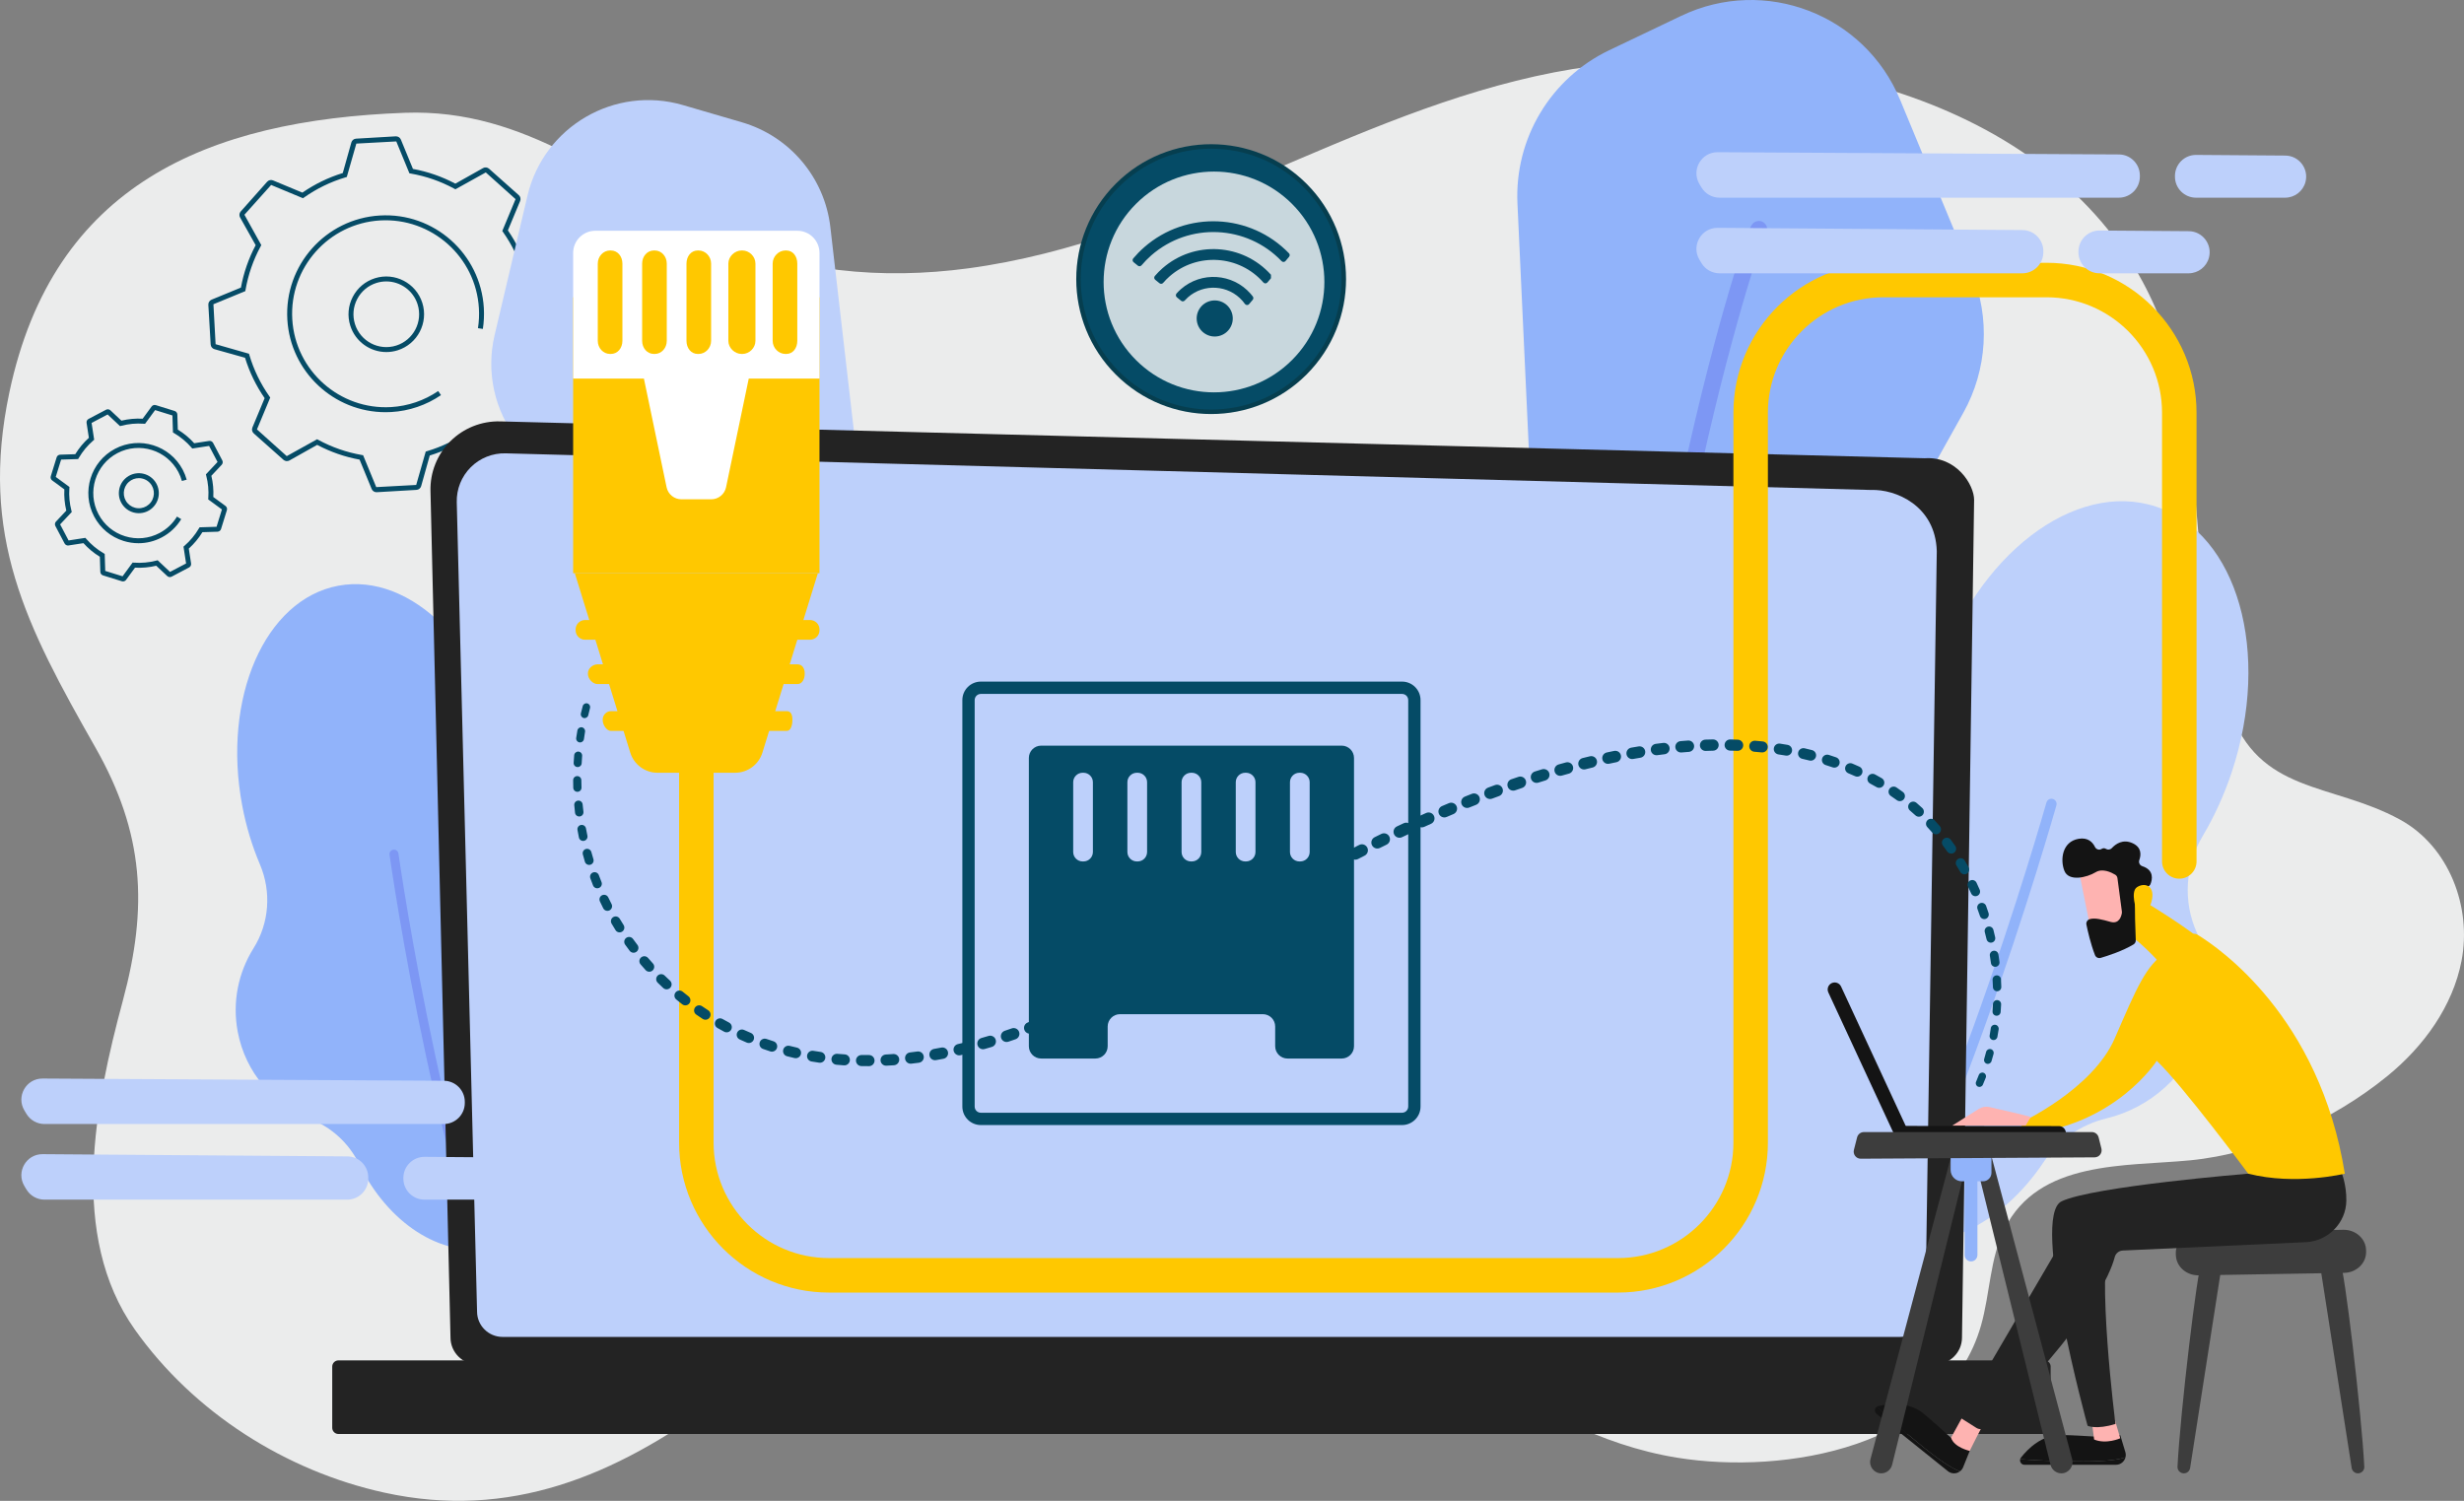 <svg width="394" height="240" viewBox="0 0 394 240" fill="none" xmlns="http://www.w3.org/2000/svg">
<rect x="0" y="0" width="394" height="240" fill="#808080" stroke="none"/>
<path d="M383.736 131.045C372.78 125.079 361.218 127.046 356.455 113.326C348.283 89.782 354.822 64.166 340.753 41.868C322.46 12.877 279.757 5.503 248.475 11.578C215.918 17.902 187.925 38.464 154.807 42.912C141.216 44.737 126.741 43.571 114.269 37.538C97.626 29.488 84.277 17.317 64.726 18.036C33.172 19.198 8.531 29.552 1.51 62.691C-3.367 85.705 4.194 100.076 15.267 119.553C23.056 133.252 23.685 145.005 19.657 159.964C15.209 176.484 10.912 197.581 21.558 212.607C30.939 225.848 45.683 235.235 61.48 238.691C81.534 243.078 98.328 235.978 114.408 224.189C136.481 208.008 174.643 194.809 201.839 201.968C225.598 208.223 243.158 229.065 268.198 233.103C285.468 235.887 311.213 231.452 316.768 211.96C318.225 206.849 318.168 201.278 320.527 196.516C325.987 185.495 339.819 186.545 350.176 185.55C361.377 184.474 373.112 179.129 381.784 172.041C387.549 167.329 392.206 160.937 393.61 153.625C395.259 145.038 391.62 135.34 383.736 131.045Z" fill="#EBECEC"/>
<path d="M19.667 92.974C19.608 92.974 19.547 92.966 19.488 92.948L16.473 92.012C16.224 91.936 16.051 91.709 16.043 91.448L15.967 89.033C14.989 88.435 14.109 87.704 13.345 86.856L10.96 87.223C10.7 87.263 10.447 87.134 10.326 86.902L8.856 84.112C8.734 83.881 8.772 83.597 8.951 83.407L10.603 81.648C10.336 80.538 10.231 79.398 10.291 78.255L8.344 76.827C8.133 76.671 8.044 76.4 8.121 76.152L9.056 73.137C9.133 72.888 9.36 72.716 9.62 72.707L12.035 72.631C12.633 71.654 13.363 70.774 14.211 70.01L13.844 67.624C13.805 67.365 13.934 67.109 14.166 66.989L16.956 65.519C17.186 65.398 17.469 65.436 17.659 65.614L19.419 67.267C20.528 66.999 21.668 66.893 22.812 66.955L24.24 65.007C24.392 64.797 24.664 64.705 24.916 64.786L27.928 65.719C28.177 65.798 28.349 66.024 28.358 66.284L28.434 68.699C29.411 69.297 30.291 70.028 31.055 70.876L33.441 70.509C33.697 70.472 33.954 70.598 34.075 70.829L35.545 73.621C35.667 73.851 35.629 74.134 35.449 74.325L33.797 76.084C34.065 77.193 34.169 78.333 34.109 79.477L36.057 80.906C36.266 81.057 36.356 81.328 36.28 81.578L35.344 84.595C35.268 84.843 35.041 85.016 34.78 85.025L32.366 85.101C31.768 86.078 31.037 86.959 30.189 87.721L30.556 90.107C30.595 90.366 30.467 90.62 30.237 90.742L27.445 92.212C27.215 92.336 26.931 92.296 26.741 92.117L24.982 90.465C23.873 90.732 22.733 90.836 21.589 90.777L20.161 92.725C20.044 92.885 19.858 92.974 19.667 92.974ZM16.829 91.295L19.599 92.154L21.208 89.959L21.426 89.974C22.631 90.06 23.832 89.95 24.996 89.646L25.207 89.59L27.189 91.453L29.756 90.102L29.342 87.412L29.507 87.269C30.415 86.482 31.185 85.554 31.797 84.512L31.907 84.324L34.627 84.238L35.486 81.467L33.292 79.858L33.307 79.641C33.393 78.434 33.282 77.233 32.979 76.07L32.924 75.858L34.786 73.876L33.435 71.309L30.746 71.723L30.604 71.559C29.815 70.65 28.887 69.879 27.846 69.268L27.657 69.157L27.572 66.436L24.802 65.578L23.192 67.773L22.975 67.757C21.77 67.669 20.569 67.782 19.405 68.085L19.194 68.141L17.211 66.278L14.645 67.63L15.059 70.319L14.894 70.462C13.986 71.249 13.215 72.177 12.604 73.22L12.493 73.408L9.773 73.494L8.914 76.264L11.109 77.873L11.093 78.091C11.008 79.296 11.118 80.497 11.422 81.661L11.476 81.872L9.615 83.856L10.966 86.422L13.654 86.008L13.797 86.174C14.584 87.081 15.512 87.852 16.555 88.463L16.743 88.574L16.829 91.295ZM34.59 84.361C34.59 84.361 34.589 84.361 34.589 84.362L34.59 84.361ZM35.59 81.543C35.59 81.543 35.59 81.544 35.591 81.544L35.59 81.543ZM14.534 67.689L14.532 67.69C14.533 67.69 14.533 67.689 14.534 67.689ZM24.68 65.54C24.68 65.54 24.681 65.54 24.681 65.541L24.68 65.54ZM24.878 65.474L24.877 65.475C24.878 65.474 24.878 65.474 24.878 65.474ZM22.144 86.867C21.347 86.867 20.546 86.746 19.763 86.503C17.719 85.869 16.045 84.478 15.047 82.584C12.989 78.676 14.495 73.822 18.402 71.763C22.309 69.704 27.164 71.21 29.222 75.118C29.488 75.624 29.701 76.157 29.853 76.704L29.091 76.915C28.954 76.423 28.763 75.943 28.523 75.488C26.668 71.963 22.293 70.606 18.771 72.462C15.249 74.318 13.892 78.694 15.747 82.215C16.645 83.922 18.155 85.177 19.997 85.748C21.838 86.32 23.792 86.138 25.499 85.24C26.656 84.631 27.626 83.72 28.302 82.607L28.978 83.018C28.227 84.254 27.151 85.264 25.867 85.939C24.699 86.555 23.427 86.867 22.144 86.867Z" fill="#054B66"/>
<path d="M22.206 82.064C22.147 82.064 22.089 82.063 22.031 82.059C21.178 82.014 20.394 81.639 19.823 81.003C19.252 80.368 18.963 79.549 19.009 78.695C19.054 77.842 19.429 77.058 20.064 76.487C21.376 75.309 23.401 75.418 24.58 76.729C25.758 78.041 25.649 80.066 24.338 81.245C23.747 81.777 22.995 82.064 22.206 82.064ZM22.2 76.46C21.627 76.46 21.052 76.663 20.592 77.076C19.605 77.963 19.524 79.488 20.411 80.475C20.841 80.953 21.431 81.236 22.073 81.27C22.713 81.307 23.332 81.087 23.81 80.657C24.797 79.769 24.879 78.244 23.992 77.257C23.517 76.729 22.86 76.46 22.2 76.46Z" fill="#054B66"/>
<path d="M60.2 78.711C59.865 78.711 59.56 78.508 59.431 78.196L57.497 73.498C55.131 73.065 52.852 72.273 50.718 71.141L46.286 73.632C45.977 73.806 45.591 73.764 45.326 73.529L40.575 69.304C40.31 69.068 40.224 68.69 40.36 68.362L42.316 63.669C40.942 61.681 39.889 59.511 39.183 57.21L34.291 55.838C33.95 55.742 33.707 55.441 33.686 55.087L33.314 48.738C33.293 48.385 33.499 48.056 33.827 47.921L38.525 45.987C38.958 43.619 39.749 41.34 40.881 39.206L38.391 34.773C38.217 34.465 38.258 34.079 38.494 33.814L42.719 29.062C42.955 28.797 43.332 28.71 43.66 28.848L48.353 30.802C50.339 29.43 52.509 28.377 54.81 27.669L56.182 22.778C56.278 22.437 56.58 22.193 56.933 22.173L63.281 21.8C63.632 21.787 63.962 21.985 64.098 22.313L66.032 27.012C68.398 27.444 70.677 28.236 72.811 29.368L77.243 26.877C77.553 26.704 77.938 26.746 78.202 26.981L82.954 31.206C83.219 31.441 83.305 31.819 83.169 32.147L81.214 36.84C82.587 38.828 83.64 40.999 84.346 43.299L89.238 44.671H89.237C89.579 44.767 89.822 45.069 89.843 45.423L90.215 51.771C90.236 52.124 90.03 52.453 89.702 52.588L85.004 54.522C84.571 56.891 83.779 59.169 82.648 61.303L85.139 65.736C85.312 66.045 85.27 66.43 85.035 66.695L80.81 71.447C80.575 71.712 80.197 71.797 79.869 71.662L75.177 69.708C73.19 71.081 71.02 72.133 68.719 72.839L67.347 77.731C67.252 78.073 66.95 78.316 66.596 78.337L60.248 78.709C60.232 78.71 60.216 78.711 60.2 78.711ZM50.71 70.239L50.901 70.343C53.08 71.523 55.417 72.336 57.847 72.757L58.062 72.794L60.163 77.895L66.549 77.548L68.076 72.207L68.285 72.144C70.65 71.442 72.876 70.363 74.901 68.935L75.079 68.81L80.174 70.932L84.444 66.17L81.746 61.311L81.85 61.12C83.03 58.941 83.843 56.604 84.264 54.173L84.301 53.957L89.401 51.858L89.024 45.433L83.714 43.943L83.651 43.734C82.949 41.369 81.87 39.142 80.443 37.117L80.317 36.939L82.439 31.843L77.678 27.573L72.82 30.271L72.628 30.167C70.449 28.986 68.112 28.174 65.682 27.753L65.467 27.716L63.367 22.615L56.98 22.962L55.453 28.302L55.244 28.365C52.878 29.068 50.652 30.147 48.628 31.574L48.45 31.7L43.355 29.578L39.085 34.339L41.783 39.198L41.679 39.39C40.499 41.568 39.686 43.905 39.266 46.337L39.228 46.552L34.128 48.652L34.475 55.04L39.816 56.566L39.878 56.775C40.58 59.141 41.659 61.367 43.087 63.393L43.212 63.571L41.089 68.666L45.851 72.937L50.71 70.239ZM61.647 65.914C53.386 65.914 46.435 59.447 45.946 51.095C45.438 42.431 52.072 34.969 60.735 34.461C69.406 33.94 76.859 40.587 77.367 49.252C77.433 50.374 77.38 51.5 77.21 52.599L76.428 52.478C76.59 51.434 76.641 50.364 76.578 49.298C76.095 41.069 69.004 34.778 60.782 35.249C52.554 35.733 46.252 42.819 46.735 51.048C47.218 59.277 54.325 65.573 62.532 65.097C65.237 64.938 67.843 64.051 70.07 62.532L70.515 63.186C68.171 64.786 65.426 65.719 62.578 65.887C62.266 65.905 61.955 65.914 61.647 65.914Z" fill="#054B66"/>
<path d="M61.775 56.297C59.209 56.297 56.822 54.648 56.01 52.074C55.524 50.535 55.666 48.898 56.41 47.467C57.155 46.035 58.413 44.978 59.952 44.492C63.128 43.488 66.528 45.258 67.531 48.435C68.534 51.612 66.766 55.012 63.59 56.016C62.987 56.207 62.376 56.297 61.775 56.297ZM61.767 45.002C61.244 45.002 60.714 45.081 60.189 45.246C58.852 45.668 57.759 46.587 57.112 47.831C56.465 49.076 56.341 50.498 56.763 51.835C57.635 54.597 60.59 56.133 63.351 55.262C66.112 54.39 67.649 51.434 66.777 48.673C66.071 46.436 63.997 45.002 61.767 45.002Z" fill="#054B66"/>
<path d="M303.829 15.948L315.253 43.522C318.28 50.827 317.794 59.117 313.935 66.018L290.768 107.442C288.141 112.139 287.047 117.539 287.638 122.889L290.216 146.206C291.182 154.946 287.636 163.577 280.804 169.112C269.962 177.897 254.103 176.48 244.991 165.912L230.542 149.155C223.768 141.299 222.351 130.152 226.943 120.851L242.088 90.175C244.024 86.256 244.932 81.91 244.73 77.543L242.644 32.538C242.163 22.162 247.943 12.508 257.314 8.033L268.845 2.528C282.197 -3.848 298.164 2.278 303.829 15.948Z" fill="#91B3FA"/>
<path d="M259.394 179.313C257.368 143.18 262.837 106.533 267.783 82.153C270.742 67.562 273.73 56.187 275.715 49.213C277.037 44.571 278.019 41.507 278.61 39.754C279.893 35.951 280.152 35.786 280.544 35.537C281.159 35.146 281.975 35.328 282.365 35.943C282.68 36.438 282.623 37.065 282.267 37.493C280.415 41.019 258.238 111.596 262.028 179.165C262.069 179.893 261.512 180.516 260.785 180.557C260.711 180.561 260.638 180.559 260.567 180.551C259.937 180.482 259.431 179.967 259.394 179.313ZM281.964 37.761L281.965 37.76C281.965 37.76 281.964 37.761 281.964 37.761Z" fill="#7D97F4"/>
<path d="M300.708 144.412C305.573 140.772 308.111 134.826 307.395 128.792C306.63 122.35 307.341 115.086 309.759 107.805C316.103 88.697 331.792 76.709 344.802 81.03C357.811 85.35 363.214 104.343 356.87 123.451C355.639 127.16 354.055 130.601 352.207 133.706C349.405 138.415 349.031 144.18 351.296 149.17C353.447 153.909 353.888 159.441 352.118 164.77C349.702 172.046 343.76 177.16 336.821 178.843C332.711 179.839 329.127 182.314 326.778 185.832C320.113 195.813 309.627 201.029 300.376 197.956C288.518 194.018 283.179 177.958 288.449 162.084C290.962 154.516 295.432 148.358 300.708 144.412Z" fill="#BDD0FB"/>
<path d="M290.015 219.8C290.321 219.871 290.653 219.764 290.858 219.5C300.96 206.44 310.748 182.457 317.18 164.637C324.138 145.363 328.779 128.945 328.825 128.781C328.949 128.341 328.693 127.884 328.253 127.76C327.814 127.636 327.355 127.892 327.231 128.332C327.048 128.984 308.656 193.785 289.548 218.487C289.268 218.848 289.335 219.368 289.696 219.648C289.794 219.723 289.903 219.774 290.015 219.8Z" fill="#91B3FA"/>
<path d="M84.345 31.296L79.084 53.611C77.691 59.522 79.082 65.747 82.859 70.503L105.532 99.049C108.103 102.286 109.598 106.245 109.81 110.374L110.732 128.369C111.078 135.114 114.831 141.22 120.693 144.574C129.996 149.897 141.844 146.866 147.449 137.729L156.336 123.242C160.503 116.451 160.202 107.825 155.574 101.34L140.307 79.952C138.357 77.22 137.132 74.037 136.747 70.702L132.777 36.324C131.862 28.399 126.289 21.793 118.632 19.556L109.212 16.805C98.302 13.619 86.953 20.233 84.345 31.296Z" fill="#BDD0FB"/>
<path opacity="0.26" d="M137.449 150.75C137.396 150.764 137.341 150.775 137.284 150.781C136.728 150.84 136.229 150.436 136.17 149.88C130.709 98.186 105.191 47.415 103.352 44.97C103.029 44.689 102.908 44.222 103.086 43.807C103.306 43.293 103.902 43.054 104.416 43.275C104.745 43.415 104.961 43.508 106.403 46.233C107.067 47.489 108.19 49.691 109.764 53.047C112.13 58.089 115.798 66.344 119.841 77.041C126.598 94.914 135.265 122.022 138.185 149.667C138.238 150.166 137.918 150.62 137.449 150.75Z" fill="url(#paint0_linear_5863_394719)"/>
<path d="M84.695 153.434C80.925 149.73 79.431 144.31 80.752 139.193C82.162 133.729 82.395 127.385 81.16 120.828C77.918 103.62 65.793 91.459 54.076 93.667C42.36 95.874 35.49 111.614 38.732 128.823C39.361 132.163 40.325 135.313 41.556 138.205C43.423 142.59 43.073 147.603 40.539 151.639C38.133 155.473 37.109 160.189 38.013 164.989C39.247 171.542 43.773 176.642 49.558 178.901C52.984 180.239 55.785 182.789 57.399 186.095C61.981 195.474 70.41 201.192 78.742 199.622C89.421 197.61 95.894 184.39 93.201 170.095C91.918 163.279 88.782 157.451 84.695 153.434Z" fill="#91B3FA"/>
<path d="M85.129 219.657C84.857 219.683 84.583 219.552 84.438 219.3C77.252 206.867 71.611 185.055 68.143 168.947C64.393 151.524 62.305 136.832 62.285 136.686C62.229 136.292 62.503 135.928 62.897 135.872C63.289 135.817 63.655 136.091 63.71 136.485C63.793 137.068 72.093 195.063 85.684 218.58C85.883 218.924 85.765 219.365 85.421 219.564C85.329 219.617 85.229 219.648 85.129 219.657Z" fill="#7D97F4"/>
<path d="M72.036 213.884C72.036 216.252 73.975 218.19 76.346 218.19H309.417C311.787 218.19 313.727 216.252 313.727 213.884L315.666 79.925C315.666 77.557 312.876 72.933 307.762 73.28L79.98 67.385C77.005 67.308 74.13 68.454 72.023 70.553C69.917 72.653 68.765 75.524 68.835 78.496L72.036 213.884Z" fill="#232323"/>
<path d="M299.178 78.351L80.863 72.493C78.773 72.437 76.752 73.241 75.273 74.719C73.793 76.196 72.985 78.216 73.037 80.305L76.284 209.731C76.284 211.974 78.119 213.787 80.362 213.787H303.789C306.032 213.787 307.867 211.974 307.867 209.731L309.697 88.133C309.482 80.815 303.067 78.196 299.178 78.351Z" fill="#BDD0FB"/>
<path d="M54.112 229.31H326.919C327.462 229.31 327.906 228.866 327.906 228.323V218.527C327.906 217.984 327.462 217.54 326.919 217.54H54.112C53.569 217.54 53.125 217.984 53.125 218.527V228.323C53.125 228.866 53.569 229.31 54.112 229.31Z" fill="#232323"/>
<path d="M224.194 179.907H156.837C155.208 179.907 153.883 178.581 153.883 176.952V111.95C153.883 110.32 155.208 108.995 156.837 108.995H224.194C225.823 108.995 227.148 110.32 227.148 111.95V176.952C227.148 178.581 225.823 179.907 224.194 179.907ZM156.837 110.965C156.294 110.965 155.853 111.407 155.853 111.95V176.952C155.853 177.495 156.294 177.937 156.837 177.937H224.194C224.737 177.937 225.178 177.495 225.178 176.952V111.95C225.178 111.407 224.737 110.965 224.194 110.965H156.837Z" fill="#054B66"/>
<path d="M214.541 119.237H166.485C165.397 119.237 164.516 120.119 164.516 121.207V167.3C164.516 168.387 165.397 169.269 166.485 169.269H175.151C176.239 169.269 177.12 168.387 177.12 167.3V164.148C177.12 163.06 178.002 162.178 179.09 162.178H201.936C203.024 162.178 203.905 163.06 203.905 164.148V167.3C203.905 168.387 204.787 169.269 205.875 169.269H214.541C215.628 169.269 216.51 168.387 216.51 167.3V121.207C216.51 120.119 215.628 119.237 214.541 119.237ZM174.757 136.243C174.757 137.077 174.081 137.753 173.247 137.753H173.116C172.282 137.753 171.606 137.077 171.606 136.243V125.081C171.606 124.247 172.282 123.571 173.116 123.571H173.247C174.081 123.571 174.757 124.247 174.757 125.081V136.243ZM183.423 136.243C183.423 137.077 182.747 137.753 181.913 137.753H181.781C180.948 137.753 180.272 137.077 180.272 136.243V125.081C180.272 124.247 180.948 123.571 181.781 123.571H181.913C182.747 123.571 183.423 124.247 183.423 125.081V136.243ZM192.088 136.243C192.088 137.077 191.412 137.753 190.578 137.753H190.447C189.613 137.753 188.937 137.077 188.937 136.243V125.081C188.937 124.247 189.613 123.571 190.447 123.571H190.578C191.412 123.571 192.088 124.247 192.088 125.081V136.243ZM200.754 136.243C200.754 137.077 200.078 137.753 199.244 137.753H199.113C198.279 137.753 197.603 137.077 197.603 136.243V125.081C197.603 124.247 198.279 123.571 199.113 123.571H199.244C200.078 123.571 200.754 124.247 200.754 125.081V136.243ZM209.42 136.243C209.42 137.077 208.744 137.753 207.91 137.753H207.779C206.945 137.753 206.269 137.077 206.269 136.243V125.081C206.269 124.247 206.945 123.571 207.779 123.571H207.91C208.744 123.571 209.42 124.247 209.42 125.081V136.243Z" fill="#054B66"/>
<path d="M374.183 201.754C374.875 202.778 377.626 225.973 378.057 234.539C378.086 235.118 377.623 235.602 377.043 235.602C376.543 235.602 376.117 235.237 376.04 234.743L371.008 202.492L374.183 201.754Z" fill="#3D3D3D"/>
<path d="M352.063 201.754C351.37 202.778 348.619 225.973 348.189 234.539C348.16 235.118 348.623 235.602 349.203 235.602C349.703 235.602 350.129 235.237 350.206 234.743L355.238 202.492L352.063 201.754Z" fill="#3D3D3D"/>
<path d="M378.341 199.944L378.344 200.197C378.36 202.017 376.793 203.509 374.83 203.543L351.571 203.938C349.637 203.971 348.024 202.573 347.93 200.782L347.918 200.55C347.82 198.682 349.407 197.108 351.424 197.072L374.693 196.655C376.685 196.619 378.324 198.098 378.341 199.944Z" fill="#3D3D3D"/>
<path d="M333.091 233.697C337.226 233.697 339.056 233.342 339.873 233.019C339.715 233.698 339.11 234.234 338.346 234.234H323.719C323.226 234.234 322.915 233.763 323.033 233.335C324.7 233.47 328.241 233.697 333.091 233.697Z" fill="#141414"/>
<path d="M323.035 233.336C323.059 233.249 323.094 233.165 323.155 233.087C324.269 231.664 326.507 229.429 329.552 229.472C334.012 229.535 335.567 230.019 339.034 229.499L339.851 232.21C339.934 232.486 339.936 232.762 339.876 233.019C339.058 233.342 337.229 233.697 333.094 233.697C328.244 233.697 324.702 233.47 323.035 233.336Z" fill="#141414"/>
<path d="M338.032 226.578L339.036 229.992C339.036 229.992 336.812 231.005 334.857 230.192L334.473 227.234L338.032 226.578Z" fill="#FEB3B1"/>
<path d="M307.712 231.549C310.935 234.139 312.583 235.009 313.422 235.271C312.875 235.698 312.069 235.735 311.473 235.257L300.071 226.093C299.687 225.785 299.738 225.224 300.096 224.967C301.312 226.115 303.931 228.51 307.712 231.549Z" fill="#141414"/>
<path d="M300.098 224.966C300.17 224.914 300.25 224.87 300.346 224.848C302.102 224.442 305.239 224.11 307.586 226.051C311.024 228.894 311.934 230.243 314.96 232.012L313.908 234.627C313.801 234.894 313.63 235.109 313.423 235.27C312.584 235.009 310.937 234.138 307.714 231.548C303.933 228.509 301.314 226.114 300.098 224.966Z" fill="#141414"/>
<path d="M359.499 187.682C359.499 187.682 334.745 189.703 329.667 192.094C324.589 194.485 333.811 227.994 333.811 227.994C333.811 227.994 335.193 228.66 338.269 227.703C338.269 227.703 335.115 202.975 337.462 197.612L364.265 193.228L359.499 187.682Z" fill="#232323"/>
<path d="M317.421 227.304C317.191 227.514 314.961 232.011 314.961 232.011C314.961 232.011 312.479 231.474 311.973 229.903L314.206 225.844L317.421 227.304Z" fill="#FEB3B1"/>
<path d="M374.412 187.474C374.412 187.474 375.218 189.415 375.185 191.995C375.14 195.563 372.272 198.458 368.709 198.635L339.445 199.97C338.827 199.998 338.304 200.426 338.149 201.025C337.462 203.685 334.1 211.855 317.67 228.156C317.233 228.589 316.552 228.663 316.031 228.334L313.692 226.857C313.447 226.702 313.369 226.38 313.515 226.129L330.554 197.029C331.449 195.552 332.887 194.485 334.561 194.057L359.502 187.681L374.412 187.474Z" fill="#232323"/>
<path d="M340.465 142.669C340.465 142.669 348.709 147.56 351.905 150.245L345.299 153.931C345.299 153.931 341.729 149.807 338.328 148.089L340.465 142.669Z" fill="#FFC800"/>
<path d="M374.942 187.681C374.942 187.681 367.042 189.606 359.501 187.681C359.501 187.681 348.95 173.494 344.868 169.633C344.868 169.633 338.356 179.91 323.863 181.366L323.055 179.559C323.055 179.559 334.593 174.24 338.145 166.066C341.697 157.892 343.123 154.406 346.355 152.274C348.368 150.945 349.573 150.038 350.196 149.543C350.537 149.272 351.007 149.241 351.379 149.468C354.809 151.558 370.946 162.612 374.942 187.681Z" fill="#FFC800"/>
<path d="M324.733 178.617L323.101 178.182L318.148 177.035C317.552 176.897 316.925 177.002 316.407 177.328L312.148 180.008L323.91 179.988L324.733 178.617Z" fill="#FEB3B1"/>
<path d="M332.414 139.083C332.391 139.242 334.525 149.703 334.525 149.703L340.472 148.357L339.922 138.142C339.922 138.142 332.8 136.407 332.414 139.083Z" fill="#FEB3B1"/>
<path d="M338.585 140.419L339.296 145.774C339.305 145.842 339.305 145.91 339.295 145.979C339.235 146.398 338.923 147.827 337.481 147.419C336.172 147.048 334.972 146.729 334.143 146.983C333.771 147.096 333.547 147.473 333.624 147.855C333.819 148.805 334.296 150.938 334.993 152.729C335.135 153.092 335.532 153.283 335.907 153.174C337.034 152.845 339.393 152.085 341.148 151.029C341.386 150.886 341.527 150.627 341.515 150.35C341.458 148.998 341.3 144.889 341.433 143.737C341.558 142.656 342.885 142.008 343.461 141.776C343.65 141.7 343.798 141.551 343.874 141.362C344.141 140.693 344.509 139.145 342.558 138.51C342.15 138.377 341.935 137.937 342.08 137.533C342.369 136.729 342.491 135.501 340.982 134.825C339.448 134.137 338.303 134.955 337.684 135.62C337.434 135.888 337.033 135.929 336.722 135.733C336.546 135.622 336.318 135.585 336.043 135.756C335.673 135.987 335.182 135.83 334.991 135.437C334.624 134.683 333.875 133.876 332.374 134.133C329.709 134.589 329.407 137.542 330.11 139.273C330.813 141.003 333.674 140.344 335.109 139.472C336.2 138.809 337.615 139.504 338.231 139.875C338.426 139.993 338.555 140.193 338.585 140.419Z" fill="#141414"/>
<path d="M341.673 145.69C341.673 145.69 340.578 142.622 341.703 141.871C342.829 141.12 344.496 141.51 344.129 143.732C343.672 146.496 341.673 145.69 341.673 145.69Z" fill="#FFC800"/>
<path d="M329.275 182.314C329.256 182.315 329.237 182.316 329.217 182.316L304.092 182.29C303.471 182.29 302.968 181.787 302.969 181.167C302.969 180.547 303.475 180.034 304.095 180.045L329.22 180.07C329.841 180.071 330.344 180.574 330.343 181.194C330.343 181.795 329.869 182.285 329.275 182.314Z" fill="#141414"/>
<path d="M294.366 157.705C294.375 157.722 294.384 157.739 294.392 157.757L304.964 180.553C305.225 181.117 304.981 181.785 304.419 182.046C303.856 182.307 303.178 182.064 302.927 181.498L292.355 158.701C292.093 158.138 292.338 157.47 292.9 157.209C293.445 156.956 294.089 157.178 294.366 157.705Z" fill="#141414"/>
<path d="M318.09 183.575C318.2 184.03 328.684 223.355 331.342 233.324C331.648 234.473 330.793 235.601 329.617 235.601C328.797 235.601 328.082 235.036 327.884 234.231L316.246 187.04L318.09 183.575Z" fill="#3D3D3D"/>
<path d="M312.349 183.575C312.24 184.03 301.756 223.355 299.098 233.324C298.792 234.473 299.647 235.601 300.823 235.601C301.643 235.601 302.357 235.036 302.556 234.231L314.193 187.04L312.349 183.575Z" fill="#3D3D3D"/>
<path d="M311.91 182.29H318.44V187.534C318.44 188.288 317.836 188.899 317.091 188.899H316.196V200.678C316.196 201.249 315.739 201.712 315.175 201.712C314.611 201.712 314.154 201.249 314.154 200.678V188.899H313.7C312.712 188.899 311.91 188.088 311.91 187.088V182.29H311.91Z" fill="#91B3FA"/>
<path d="M334.495 181.03H298.037C297.527 181.03 297.083 181.379 296.955 181.879L296.446 183.875C296.263 184.593 296.801 185.293 297.534 185.289L334.944 185.071C335.669 185.067 336.198 184.375 336.021 183.664L335.578 181.885C335.454 181.382 335.007 181.03 334.495 181.03Z" fill="#3D3D3D"/>
<path d="M258.719 206.695H132.563C119.344 206.695 108.59 195.939 108.59 182.719V115.298C108.59 113.775 109.824 112.54 111.347 112.54C112.87 112.54 114.104 113.775 114.104 115.298V182.719C114.104 192.898 122.385 201.18 132.563 201.18H258.719C268.897 201.18 277.178 192.898 277.178 182.719V65.999C277.178 52.779 287.932 42.023 301.151 42.023H327.257C340.476 42.023 351.231 52.778 351.231 65.999V137.753C351.231 139.276 349.996 140.511 348.473 140.511C346.95 140.511 345.716 139.276 345.716 137.753V65.999C345.716 55.819 337.436 47.538 327.257 47.538H301.151C290.973 47.538 282.692 55.819 282.692 65.999V182.719C282.693 195.939 271.938 206.695 258.719 206.695Z" fill="#FFC800"/>
<path d="M131.038 47.538H91.648V91.661H131.038V47.538Z" fill="#FFC800"/>
<path d="M127.493 36.901H95.194C93.236 36.901 91.648 38.489 91.648 40.447V60.538H131.038V40.447C131.038 38.489 129.451 36.901 127.493 36.901Z" fill="white"/>
<path d="M102.305 57.388C103.733 64.229 105.161 71.07 106.589 77.911C106.824 79.038 107.812 79.843 108.962 79.843C110.55 79.843 112.139 79.843 113.727 79.843C114.875 79.843 115.866 79.035 116.1 77.911C117.528 71.07 118.956 64.229 120.384 57.388C114.358 57.388 108.331 57.388 102.305 57.388Z" fill="white"/>
<path d="M91.914 91.661C94.869 101.223 97.823 110.784 100.778 120.345C101.371 122.264 103.14 123.571 105.148 123.571C109.28 123.571 113.412 123.571 117.545 123.571C119.55 123.571 121.322 122.262 121.914 120.345C124.869 110.784 127.824 101.223 130.779 91.661C117.824 91.661 104.869 91.661 91.914 91.661Z" fill="#FFC800"/>
<path d="M99.525 54.499C99.525 55.659 98.764 56.6 97.677 56.6H97.554C96.467 56.6 95.586 55.659 95.586 54.499V42.155C95.586 40.995 96.467 40.054 97.554 40.054H97.677C98.764 40.054 99.525 40.994 99.525 42.155V54.499Z" fill="#FFC800"/>
<path d="M106.618 54.499C106.618 55.659 105.778 56.6 104.691 56.6H104.568C103.481 56.6 102.68 55.659 102.68 54.499V42.155C102.68 40.995 103.482 40.054 104.568 40.054H104.691C105.778 40.054 106.618 40.994 106.618 42.155V54.499Z" fill="#FFC800"/>
<path d="M113.708 54.499C113.708 55.659 112.789 56.6 111.702 56.6H111.579C110.492 56.6 109.77 55.659 109.77 54.499V42.155C109.77 40.995 110.492 40.054 111.579 40.054H111.702C112.789 40.054 113.708 40.994 113.708 42.155V54.499Z" fill="#FFC800"/>
<path d="M120.798 54.499C120.798 55.659 119.799 56.6 118.712 56.6H118.589C117.502 56.6 116.465 55.659 116.465 54.499V42.155C116.465 40.995 117.502 40.054 118.589 40.054H118.712C119.799 40.054 120.798 40.994 120.798 42.155V54.499Z" fill="#FFC800"/>
<path d="M127.49 54.499C127.49 55.659 126.805 56.6 125.719 56.6H125.596C124.509 56.6 123.551 55.659 123.551 54.499V42.155C123.551 40.995 124.509 40.054 125.596 40.054H125.719C126.805 40.054 127.49 40.994 127.49 42.155V54.499Z" fill="#FFC800"/>
<path d="M131.039 100.787C131.039 101.622 130.363 102.298 129.528 102.298H93.554C92.719 102.298 92.043 101.622 92.043 100.787V100.657C92.043 99.823 92.719 99.147 93.554 99.147H129.528C130.363 99.147 131.039 99.823 131.039 100.657V100.787H131.039Z" fill="#FFC800"/>
<path d="M128.675 107.781C128.675 108.565 128.27 109.389 127.529 109.389H95.542C94.8 109.389 94.012 108.565 94.012 107.781V107.658C94.012 106.874 94.8 106.237 95.542 106.237H127.529C128.27 106.237 128.675 106.874 128.675 107.658V107.781Z" fill="#FFC800"/>
<path d="M126.705 115.171C126.705 115.907 126.473 116.874 125.819 116.874H97.657C97.004 116.874 96.375 115.907 96.375 115.171V115.056C96.375 114.32 97.004 113.723 97.657 113.723H125.819C126.472 113.723 126.705 114.32 126.705 115.056V115.171Z" fill="#FFC800"/>
<path d="M317.067 173.45L317.525 172.338C317.651 172.033 317.506 171.685 317.201 171.559C316.897 171.433 316.548 171.578 316.422 171.883L316.42 171.888L316.412 171.908L315.98 172.985L315.972 173.005C315.851 173.307 315.998 173.651 316.301 173.773C316.602 173.893 316.943 173.748 317.067 173.45Z" fill="#054B66"/>
<path d="M318.447 169.684L318.775 168.529C318.868 168.202 318.679 167.861 318.351 167.768C318.024 167.675 317.684 167.865 317.59 168.192L317.589 168.198L317.583 168.217L317.277 169.336L317.272 169.356C317.183 169.681 317.374 170.017 317.699 170.106C318.022 170.194 318.355 170.005 318.447 169.684Z" fill="#054B66"/>
<path d="M319.39 165.793L319.59 164.607C319.649 164.261 319.416 163.933 319.07 163.875C318.724 163.817 318.396 164.05 318.338 164.396L318.337 164.402L318.334 164.422L318.152 165.569L318.148 165.589C318.094 165.932 318.328 166.255 318.671 166.309C319.012 166.364 319.333 166.132 319.39 165.793Z" fill="#054B66"/>
<path d="M319.909 161.82L319.984 160.62C320.006 160.259 319.731 159.948 319.371 159.926C319.01 159.904 318.699 160.178 318.677 160.539L318.677 160.545L318.676 160.565L318.615 161.726L318.614 161.746C318.595 162.103 318.87 162.408 319.228 162.427C319.584 162.446 319.887 162.174 319.909 161.82Z" fill="#054B66"/>
<path d="M320.012 157.818L319.964 156.617C319.95 156.245 319.636 155.955 319.264 155.97C318.893 155.985 318.603 156.298 318.618 156.67L318.618 156.677L318.619 156.697L318.676 157.857L318.677 157.877C318.695 158.245 319.009 158.529 319.377 158.511C319.743 158.493 320.026 158.183 320.012 157.818Z" fill="#054B66"/>
<path d="M319.721 153.822L319.556 152.629C319.503 152.25 319.153 151.985 318.774 152.038C318.395 152.09 318.13 152.441 318.182 152.82L318.183 152.826L318.186 152.846L318.357 153.997L318.36 154.017C318.416 154.392 318.765 154.651 319.141 154.596C319.514 154.54 319.772 154.195 319.721 153.822Z" fill="#054B66"/>
<path d="M319.032 149.872L318.753 148.703C318.662 148.32 318.278 148.084 317.895 148.175C317.512 148.266 317.276 148.65 317.367 149.033L317.369 149.04L317.374 149.06L317.654 150.187L317.659 150.207C317.753 150.585 318.137 150.816 318.515 150.722C318.892 150.628 319.121 150.249 319.032 149.872Z" fill="#054B66"/>
<path d="M317.974 146.008L317.585 144.87C317.454 144.488 317.038 144.284 316.655 144.415C316.273 144.545 316.069 144.961 316.2 145.344L316.202 145.351L316.209 145.37L316.595 146.465L316.602 146.485C316.736 146.863 317.15 147.061 317.528 146.928C317.904 146.795 318.102 146.385 317.974 146.008Z" fill="#054B66"/>
<path d="M316.553 142.261L316.056 141.165C315.885 140.787 315.44 140.62 315.062 140.791C314.685 140.962 314.517 141.407 314.688 141.785L314.691 141.792L314.7 141.811L315.19 142.863L315.199 142.883C315.373 143.256 315.816 143.418 316.189 143.244C316.56 143.072 316.722 142.633 316.553 142.261Z" fill="#054B66"/>
<path d="M314.775 138.665L314.172 137.621C313.959 137.252 313.488 137.126 313.12 137.339C312.751 137.552 312.625 138.023 312.838 138.391L312.841 138.398L312.853 138.417L313.443 139.416L313.455 139.436C313.67 139.8 314.138 139.92 314.502 139.706C314.863 139.493 314.984 139.028 314.775 138.665Z" fill="#054B66"/>
<path d="M312.643 135.26L311.936 134.284C311.682 133.932 311.191 133.854 310.84 134.108C310.489 134.362 310.411 134.853 310.665 135.204L310.667 135.208L310.682 135.227L311.365 136.161L311.38 136.18C311.634 136.528 312.124 136.604 312.472 136.349C312.819 136.094 312.895 135.608 312.643 135.26Z" fill="#054B66"/>
<path d="M310.167 132.091L309.36 131.193C309.067 130.866 308.564 130.839 308.237 131.132C307.91 131.426 307.883 131.929 308.176 132.256L308.179 132.259L308.196 132.278L308.973 133.134L308.991 133.153C309.285 133.477 309.786 133.501 310.11 133.207C310.433 132.914 310.458 132.415 310.167 132.091Z" fill="#054B66"/>
<path d="M307.366 129.2L306.465 128.394C306.133 128.097 305.623 128.125 305.326 128.457C305.03 128.789 305.058 129.299 305.39 129.596L305.393 129.599L305.413 129.617L306.278 130.382L306.298 130.4C306.63 130.694 307.138 130.663 307.432 130.331C307.725 130 307.695 129.494 307.366 129.2Z" fill="#054B66"/>
<path d="M304.261 126.634L303.274 125.935C302.905 125.675 302.395 125.762 302.135 126.13C301.874 126.499 301.961 127.009 302.33 127.27L302.333 127.272L302.356 127.289L303.301 127.95L303.324 127.966C303.693 128.224 304.2 128.134 304.458 127.765C304.714 127.398 304.626 126.893 304.261 126.634Z" fill="#054B66"/>
<path d="M300.887 124.436L299.834 123.846C299.436 123.623 298.931 123.765 298.707 124.164C298.484 124.563 298.626 125.068 299.025 125.291L299.029 125.293L299.051 125.306L300.063 125.865L300.085 125.878C300.483 126.098 300.985 125.954 301.206 125.555C301.426 125.157 301.283 124.657 300.887 124.436Z" fill="#054B66"/>
<path d="M297.315 122.594L296.211 122.11C295.787 121.924 295.292 122.117 295.106 122.542C294.92 122.966 295.113 123.461 295.538 123.647L295.542 123.649L295.563 123.658L296.626 124.117L296.648 124.126C297.072 124.309 297.564 124.114 297.747 123.69C297.929 123.268 297.736 122.778 297.315 122.594Z" fill="#054B66"/>
<path d="M293.589 121.101L292.447 120.721C292.002 120.572 291.52 120.813 291.372 121.258C291.224 121.704 291.464 122.185 291.909 122.334L291.914 122.335L291.935 122.342L293.037 122.703L293.058 122.71C293.502 122.856 293.981 122.613 294.126 122.169C294.271 121.726 294.03 121.249 293.589 121.101Z" fill="#054B66"/>
<path d="M289.744 119.948L288.576 119.664C288.114 119.552 287.648 119.836 287.536 120.298C287.424 120.76 287.708 121.226 288.17 121.338L288.175 121.339L288.194 121.344L289.324 121.612L289.344 121.616C289.805 121.726 290.267 121.44 290.376 120.979C290.485 120.52 290.202 120.059 289.744 119.948Z" fill="#054B66"/>
<path d="M285.83 119.109L284.645 118.916C284.17 118.838 283.722 119.161 283.644 119.636C283.567 120.111 283.889 120.56 284.364 120.637L284.369 120.638L284.387 120.641L285.536 120.822L285.555 120.825C286.029 120.9 286.473 120.576 286.548 120.102C286.622 119.63 286.301 119.186 285.83 119.109Z" fill="#054B66"/>
<path d="M281.869 118.564L280.675 118.453C280.19 118.408 279.76 118.765 279.715 119.25C279.67 119.736 280.026 120.166 280.512 120.211L280.517 120.212L280.534 120.213L281.694 120.315L281.711 120.316C282.195 120.359 282.621 120.001 282.663 119.517C282.705 119.035 282.35 118.609 281.869 118.564Z" fill="#054B66"/>
<path d="M277.883 118.282L276.686 118.246C276.193 118.231 275.781 118.618 275.766 119.112C275.751 119.605 276.139 120.017 276.632 120.032L276.637 120.033L276.652 120.033L277.818 120.062L277.834 120.063C278.325 120.075 278.734 119.686 278.746 119.194C278.758 118.705 278.372 118.297 277.883 118.282Z" fill="#054B66"/>
<path d="M273.897 118.241L272.701 118.271C272.202 118.284 271.808 118.7 271.821 119.199C271.834 119.699 272.249 120.093 272.748 120.08H272.753L272.767 120.079L273.934 120.043L273.949 120.043C274.446 120.027 274.836 119.611 274.821 119.113C274.805 118.618 274.392 118.228 273.897 118.241Z" fill="#054B66"/>
<path d="M269.916 118.419L268.725 118.513C268.224 118.553 267.85 118.991 267.89 119.492C267.929 119.994 268.367 120.368 268.868 120.328H268.87L268.883 120.327L270.048 120.233L270.061 120.232C270.561 120.192 270.934 119.753 270.894 119.253C270.853 118.752 270.416 118.379 269.916 118.419Z" fill="#054B66"/>
<path d="M265.948 118.799L264.764 118.948C264.263 119.012 263.909 119.469 263.972 119.97C264.035 120.47 264.492 120.825 264.993 120.762L264.994 120.762L265.007 120.76L266.167 120.611L266.179 120.61C266.679 120.546 267.032 120.088 266.968 119.588C266.904 119.088 266.448 118.734 265.948 118.799Z" fill="#054B66"/>
<path d="M262.011 119.359L260.833 119.56C260.334 119.645 259.998 120.119 260.084 120.619C260.169 121.119 260.642 121.454 261.142 121.369L261.143 121.369L261.155 121.367L262.309 121.168L262.321 121.166C262.819 121.08 263.154 120.606 263.068 120.107C262.982 119.608 262.51 119.273 262.011 119.359Z" fill="#054B66"/>
<path d="M258.099 120.082L256.935 120.325C256.438 120.429 256.119 120.918 256.223 121.415C256.327 121.913 256.815 122.233 257.312 122.129L257.314 122.128L257.323 122.126L258.469 121.884L258.478 121.882C258.975 121.777 259.292 121.289 259.188 120.792C259.083 120.295 258.596 119.977 258.099 120.082Z" fill="#054B66"/>
<path d="M254.23 120.938L253.073 121.22C252.577 121.341 252.273 121.841 252.394 122.338C252.515 122.834 253.015 123.138 253.51 123.017L253.512 123.017L253.521 123.015L254.66 122.735L254.668 122.732C255.163 122.611 255.466 122.11 255.344 121.615C255.223 121.12 254.725 120.816 254.23 120.938Z" fill="#054B66"/>
<path d="M250.382 121.922L249.235 122.24C248.741 122.377 248.452 122.888 248.589 123.382C248.725 123.876 249.237 124.165 249.73 124.028L249.732 124.028L249.74 124.026L250.87 123.71L250.879 123.708C251.371 123.57 251.66 123.059 251.522 122.566C251.385 122.073 250.875 121.784 250.382 121.922Z" fill="#054B66"/>
<path d="M246.567 123.02L245.43 123.371C244.939 123.523 244.663 124.045 244.815 124.536C244.967 125.028 245.489 125.303 245.98 125.151L245.982 125.151L245.99 125.148L247.11 124.8L247.118 124.797C247.608 124.644 247.883 124.123 247.73 123.632C247.577 123.142 247.057 122.867 246.567 123.02Z" fill="#054B66"/>
<path d="M242.795 124.229L241.669 124.612C241.181 124.778 240.919 125.309 241.085 125.798C241.251 126.287 241.782 126.549 242.271 126.383L242.273 126.382L242.28 126.38L243.391 126L243.398 125.997C243.886 125.831 244.147 125.3 243.98 124.812C243.813 124.323 243.284 124.062 242.795 124.229Z" fill="#054B66"/>
<path d="M239.057 125.539L237.942 125.951C237.456 126.131 237.207 126.67 237.387 127.157C237.566 127.643 238.106 127.892 238.592 127.712L238.594 127.712L238.6 127.709L239.702 127.301L239.708 127.298C240.194 127.118 240.441 126.578 240.261 126.093C240.08 125.607 239.542 125.359 239.057 125.539Z" fill="#054B66"/>
<path d="M235.348 126.943L234.243 127.382C233.76 127.574 233.523 128.121 233.715 128.605C233.907 129.089 234.455 129.325 234.938 129.133L234.94 129.133L234.946 129.13L236.038 128.695L236.044 128.692C236.526 128.5 236.761 127.952 236.569 127.469C236.376 126.986 235.831 126.75 235.348 126.943Z" fill="#054B66"/>
<path d="M231.679 128.435L230.585 128.898C230.104 129.101 229.879 129.657 230.083 130.138C230.286 130.619 230.841 130.844 231.322 130.64L231.324 130.64L231.33 130.637L232.412 130.177L232.417 130.175C232.897 129.97 233.121 129.416 232.917 128.935C232.712 128.455 232.159 128.231 231.679 128.435Z" fill="#054B66"/>
<path d="M228.048 130.003L226.964 130.489C226.485 130.703 226.271 131.265 226.485 131.743C226.7 132.222 227.261 132.436 227.74 132.222L227.741 132.221L227.747 132.219L228.819 131.736L228.824 131.734C229.302 131.519 229.515 130.958 229.3 130.48C229.085 130.002 228.525 129.789 228.048 130.003Z" fill="#054B66"/>
<path d="M224.448 131.645L223.375 132.15C222.899 132.374 222.695 132.942 222.919 133.418C223.143 133.895 223.711 134.099 224.187 133.875L224.189 133.874L224.193 133.872L225.256 133.369L225.261 133.367C225.736 133.142 225.939 132.575 225.714 132.1C225.489 131.624 224.924 131.42 224.448 131.645Z" fill="#054B66"/>
<path d="M220.88 133.35L219.816 133.873C219.342 134.106 219.147 134.68 219.38 135.154C219.613 135.628 220.186 135.823 220.66 135.59L220.662 135.59L220.666 135.588L221.721 135.066L221.725 135.064C222.198 134.83 222.393 134.257 222.159 133.784C221.925 133.311 221.353 133.116 220.88 133.35Z" fill="#054B66"/>
<path d="M217.338 135.116L216.281 135.656C215.809 135.897 215.622 136.476 215.863 136.948C216.105 137.42 216.683 137.607 217.155 137.366L217.157 137.365L217.16 137.363L218.208 136.825L218.212 136.823C218.683 136.581 218.869 136.003 218.627 135.531C218.385 135.06 217.809 134.874 217.338 135.116Z" fill="#054B66"/>
<path d="M213.828 136.933L212.779 137.488C212.308 137.736 212.129 138.32 212.377 138.79C212.626 139.261 213.21 139.441 213.68 139.192L213.681 139.191L213.685 139.189L214.726 138.636L214.729 138.634C215.199 138.385 215.378 137.802 215.128 137.332C214.879 136.863 214.298 136.683 213.828 136.933Z" fill="#054B66"/>
<path d="M210.344 138.796L209.303 139.366C208.835 139.621 208.664 140.208 208.919 140.675C209.175 141.143 209.761 141.314 210.228 141.059L210.23 141.058L211.266 140.494L211.269 140.492C211.737 140.237 211.91 139.65 211.655 139.182C211.4 138.713 210.814 138.54 210.346 138.796L210.344 138.796Z" fill="#054B66"/>
<path d="M206.886 140.705L205.851 141.285C205.388 141.544 205.223 142.131 205.482 142.594C205.742 143.057 206.328 143.222 206.791 142.962L206.792 142.962L207.823 142.386L207.825 142.385C208.289 142.126 208.455 141.539 208.196 141.076C207.937 140.611 207.351 140.445 206.887 140.704L206.886 140.705Z" fill="#054B66"/>
<path d="M203.448 142.647L202.42 143.236C201.961 143.499 201.801 144.085 202.064 144.544C202.327 145.003 202.913 145.163 203.372 144.899L203.372 144.899L204.398 144.314L204.4 144.313C204.86 144.051 205.02 143.465 204.758 143.005C204.496 142.545 203.91 142.384 203.45 142.647L203.448 142.647Z" fill="#054B66"/>
<path d="M200.025 144.618L199.002 145.214C198.546 145.479 198.392 146.064 198.657 146.52C198.922 146.976 199.507 147.13 199.963 146.865L200.984 146.272C201.441 146.008 201.598 145.424 201.334 144.966C201.07 144.509 200.485 144.352 200.028 144.617L200.025 144.618Z" fill="#054B66"/>
<path d="M196.618 146.612L195.598 147.212C195.145 147.479 194.994 148.062 195.261 148.515C195.527 148.968 196.11 149.12 196.563 148.853L197.582 148.255C198.037 147.989 198.189 147.405 197.923 146.951C197.657 146.497 197.074 146.344 196.62 146.61L196.618 146.612Z" fill="#054B66"/>
<path d="M193.227 148.611L192.21 149.211C191.758 149.477 191.608 150.058 191.873 150.51C192.139 150.961 192.72 151.112 193.171 150.847L194.191 150.248C194.643 149.983 194.794 149.401 194.529 148.949C194.263 148.496 193.681 148.345 193.229 148.61L193.227 148.611Z" fill="#054B66"/>
<path d="M189.833 150.606L188.814 151.201C188.363 151.463 188.21 152.042 188.472 152.493C188.734 152.944 189.313 153.098 189.764 152.835L190.787 152.24C191.239 151.977 191.392 151.398 191.13 150.946C190.867 150.495 190.288 150.341 189.836 150.604L189.833 150.606Z" fill="#054B66"/>
<path d="M186.43 152.58L185.407 153.166L185.404 153.167C184.952 153.426 184.796 154.001 185.054 154.453C185.313 154.905 185.887 155.062 186.338 154.803L187.368 154.217C187.82 153.959 187.978 153.383 187.72 152.93C187.462 152.478 186.886 152.32 186.433 152.578L186.432 152.579L186.43 152.58Z" fill="#054B66"/>
<path d="M183.009 154.517L181.979 155.088L181.976 155.09C181.522 155.342 181.359 155.913 181.61 156.367C181.862 156.82 182.432 156.985 182.885 156.733L183.923 156.159C184.377 155.908 184.542 155.336 184.291 154.882C184.04 154.428 183.468 154.263 183.014 154.514L183.013 154.515L183.009 154.517Z" fill="#054B66"/>
<path d="M179.572 156.4L178.533 156.953L178.528 156.956C178.071 157.198 177.898 157.765 178.141 158.221C178.384 158.677 178.949 158.851 179.405 158.608L180.456 158.051C180.912 157.809 181.086 157.242 180.844 156.785C180.602 156.328 180.035 156.154 179.578 156.396L179.577 156.397L179.572 156.4Z" fill="#054B66"/>
<path d="M176.1 158.218L175.05 158.747L175.044 158.75C174.584 158.981 174.4 159.542 174.631 160.002C174.863 160.461 175.422 160.647 175.882 160.416L176.944 159.882C177.405 159.651 177.591 159.09 177.36 158.629C177.129 158.168 176.568 157.982 176.107 158.214L176.106 158.214L176.1 158.218Z" fill="#054B66"/>
<path d="M172.583 159.947L171.522 160.446L171.514 160.45C171.05 160.668 170.851 161.222 171.069 161.686C171.287 162.151 171.84 162.351 172.304 162.132L173.381 161.627C173.846 161.409 174.047 160.855 173.829 160.39C173.611 159.925 173.057 159.725 172.592 159.943L172.591 159.943L172.583 159.947Z" fill="#054B66"/>
<path d="M169.029 161.574L167.954 162.039L167.945 162.042C167.476 162.246 167.26 162.791 167.463 163.26C167.666 163.729 168.21 163.946 168.679 163.742L169.772 163.272C170.242 163.069 170.459 162.524 170.257 162.054C170.054 161.583 169.509 161.366 169.039 161.569L169.037 161.57L169.029 161.574Z" fill="#054B66"/>
<path d="M165.429 163.08L164.339 163.506L164.329 163.51C163.855 163.695 163.62 164.231 163.806 164.705C163.991 165.18 164.525 165.415 164.999 165.229L166.11 164.798C166.585 164.613 166.821 164.077 166.636 163.602C166.451 163.126 165.916 162.891 165.441 163.076L165.439 163.076L165.429 163.08Z" fill="#054B66"/>
<path d="M161.778 164.451L160.672 164.83L160.66 164.835C160.18 164.999 159.924 165.522 160.089 166.003C160.254 166.483 160.776 166.739 161.256 166.574L162.386 166.188C162.867 166.024 163.123 165.501 162.959 165.02C162.795 164.539 162.272 164.282 161.791 164.446L161.789 164.447L161.778 164.451Z" fill="#054B66"/>
<path d="M158.067 165.656L156.946 165.984L156.933 165.987C156.447 166.129 156.169 166.638 156.31 167.124C156.452 167.609 156.959 167.888 157.445 167.747L158.593 167.414C159.079 167.272 159.359 166.763 159.218 166.277C159.077 165.79 158.568 165.511 158.081 165.652L158.08 165.652L158.067 165.656Z" fill="#054B66"/>
<path d="M154.319 166.685L153.183 166.956L153.17 166.959C152.679 167.077 152.377 167.569 152.494 168.06C152.611 168.55 153.102 168.854 153.592 168.736L154.756 168.461C155.247 168.344 155.55 167.851 155.434 167.36C155.318 166.868 154.825 166.565 154.334 166.681L154.333 166.681L154.319 166.685Z" fill="#054B66"/>
<path d="M150.513 167.519L149.366 167.729L149.351 167.732C148.857 167.823 148.53 168.297 148.621 168.791C148.711 169.286 149.184 169.613 149.678 169.523L150.855 169.309C151.35 169.219 151.678 168.744 151.588 168.249C151.498 167.754 151.024 167.426 150.53 167.516L150.528 167.516L150.513 167.519Z" fill="#054B66"/>
<path d="M146.682 168.145L145.526 168.292L145.51 168.294C145.014 168.356 144.663 168.809 144.726 169.305C144.789 169.801 145.237 170.153 145.732 170.09L146.921 169.945C147.419 169.885 147.773 169.432 147.713 168.934C147.652 168.436 147.2 168.082 146.702 168.142L146.698 168.143L146.682 168.145Z" fill="#054B66"/>
<path d="M142.817 168.551L141.655 168.626L141.638 168.627C141.145 168.658 140.771 169.084 140.803 169.578C140.834 170.071 141.255 170.445 141.749 170.414L142.945 170.343C143.44 170.313 143.817 169.888 143.788 169.393C143.759 168.898 143.334 168.52 142.839 168.549L142.835 168.55L142.817 168.551Z" fill="#054B66"/>
<path d="M138.94 168.711L137.777 168.708H137.758C137.269 168.707 136.872 169.102 136.871 169.591C136.87 170.08 137.261 170.477 137.749 170.479L138.949 170.488C139.44 170.491 139.84 170.097 139.844 169.606C139.847 169.116 139.453 168.715 138.963 168.711L138.958 168.711L138.94 168.711Z" fill="#054B66"/>
<path d="M135.067 168.605L133.909 168.519L133.889 168.517C133.408 168.481 132.988 168.843 132.952 169.325C132.916 169.807 133.273 170.227 133.755 170.263L134.951 170.359C135.435 170.397 135.858 170.036 135.896 169.553C135.935 169.069 135.574 168.646 135.091 168.607L135.086 168.607L135.067 168.605Z" fill="#054B66"/>
<path d="M131.216 168.214L130.068 168.038L130.047 168.034C129.575 167.962 129.133 168.287 129.061 168.759C128.989 169.232 129.308 169.673 129.781 169.745L130.969 169.933C131.442 170.008 131.887 169.685 131.962 169.211C132.037 168.737 131.714 168.292 131.24 168.217L131.236 168.217L131.216 168.214Z" fill="#054B66"/>
<path d="M127.415 167.518L126.287 167.249L126.266 167.243C125.806 167.133 125.345 167.417 125.235 167.877C125.125 168.337 125.404 168.798 125.864 168.908L127.033 169.193C127.494 169.306 127.958 169.024 128.071 168.563C128.183 168.102 127.901 167.637 127.44 167.524L127.436 167.524L127.415 167.518Z" fill="#054B66"/>
<path d="M123.677 166.509L122.577 166.142L122.555 166.135C122.112 165.987 121.633 166.226 121.485 166.67C121.338 167.113 121.573 167.591 122.016 167.739L123.158 168.126C123.602 168.277 124.083 168.038 124.234 167.594C124.384 167.15 124.146 166.668 123.703 166.518L123.699 166.516L123.677 166.509Z" fill="#054B66"/>
<path d="M120.055 165.171L118.993 164.706L118.972 164.697C118.549 164.512 118.057 164.705 117.872 165.128C117.687 165.551 117.876 166.042 118.299 166.228L119.399 166.716C119.823 166.903 120.318 166.712 120.506 166.289C120.694 165.865 120.503 165.37 120.079 165.182L120.075 165.18L120.055 165.171Z" fill="#054B66"/>
<path d="M116.569 163.513L115.551 162.956L115.532 162.945C115.132 162.726 114.63 162.873 114.411 163.273C114.192 163.674 114.335 164.174 114.736 164.393L115.788 164.976C116.189 165.198 116.693 165.053 116.915 164.652C117.137 164.251 116.992 163.747 116.592 163.525L116.588 163.523L116.569 163.513Z" fill="#054B66"/>
<path d="M113.238 161.553L112.272 160.91L112.254 160.898C111.879 160.648 111.372 160.749 111.122 161.125C110.873 161.5 110.971 162.005 111.346 162.255L112.344 162.926C112.719 163.179 113.228 163.08 113.481 162.704C113.734 162.329 113.634 161.82 113.259 161.567L113.256 161.565L113.238 161.553Z" fill="#054B66"/>
<path d="M110.079 159.312L109.171 158.588L109.154 158.575C108.806 158.297 108.299 158.354 108.021 158.702C107.743 159.05 107.797 159.555 108.145 159.833L109.082 160.588C109.43 160.869 109.94 160.814 110.22 160.466C110.501 160.118 110.446 159.608 110.098 159.328L110.095 159.325L110.079 159.312Z" fill="#054B66"/>
<path d="M107.13 156.809L106.287 156.009L106.272 155.995C105.953 155.692 105.449 155.706 105.146 156.025C104.843 156.344 104.854 156.846 105.173 157.149L106.041 157.981C106.36 158.286 106.866 158.276 107.172 157.957C107.477 157.638 107.466 157.132 107.148 156.826L107.145 156.823L107.13 156.809Z" fill="#054B66"/>
<path d="M104.4 154.06L103.629 153.191L103.615 153.176C103.327 152.851 102.83 152.821 102.504 153.109C102.179 153.398 102.147 153.893 102.435 154.218L103.229 155.121C103.517 155.449 104.016 155.481 104.344 155.194C104.672 154.906 104.704 154.407 104.416 154.078L104.414 154.076L104.4 154.06Z" fill="#054B66"/>
<path d="M101.921 151.09L101.228 150.158L101.216 150.141C100.96 149.797 100.474 149.726 100.13 149.981C99.787 150.236 99.715 150.72 99.967 151.064L100.678 152.033C100.933 152.381 101.421 152.456 101.768 152.201C102.116 151.946 102.191 151.458 101.936 151.11L101.933 151.106L101.921 151.09Z" fill="#054B66"/>
<path d="M99.712 147.915L99.104 146.926L99.093 146.908C98.873 146.551 98.406 146.44 98.049 146.66C97.694 146.878 97.582 147.342 97.797 147.698L98.417 148.727C98.635 149.089 99.105 149.205 99.466 148.987C99.828 148.769 99.944 148.3 99.726 147.938L99.723 147.932L99.712 147.915Z" fill="#054B66"/>
<path d="M97.787 144.557L97.27 143.516L97.261 143.497C97.08 143.13 96.635 142.98 96.268 143.162C95.903 143.343 95.753 143.785 95.93 144.15L96.455 145.233C96.635 145.604 97.081 145.759 97.453 145.579C97.824 145.399 97.979 144.952 97.799 144.581L97.796 144.575L97.787 144.557Z" fill="#054B66"/>
<path d="M96.178 141.035L95.758 139.952L95.751 139.933C95.606 139.56 95.187 139.375 94.814 139.52C94.443 139.664 94.258 140.08 94.398 140.451L94.823 141.575C94.965 141.952 95.386 142.142 95.763 141.999C96.14 141.857 96.33 141.436 96.188 141.059L96.185 141.053L96.178 141.035Z" fill="#054B66"/>
<path d="M94.886 137.38L94.563 136.263L94.558 136.245C94.449 135.87 94.057 135.654 93.682 135.762C93.309 135.87 93.094 136.259 93.198 136.632L93.522 137.788C93.627 138.167 94.02 138.388 94.399 138.282C94.778 138.176 94.999 137.783 94.893 137.404L94.891 137.398L94.886 137.38Z" fill="#054B66"/>
<path d="M93.927 133.625L93.701 132.483L93.698 132.465C93.624 132.092 93.262 131.849 92.888 131.922C92.517 131.996 92.274 132.355 92.344 132.726L92.566 133.906C92.637 134.283 93 134.531 93.377 134.46C93.754 134.389 94.002 134.026 93.931 133.649L93.93 133.643L93.927 133.625Z" fill="#054B66"/>
<path d="M93.293 129.797L93.166 128.639L93.164 128.622C93.124 128.253 92.792 127.986 92.423 128.026C92.056 128.067 91.791 128.395 91.828 128.762L91.948 129.956C91.985 130.328 92.317 130.599 92.689 130.562C93.061 130.524 93.333 130.192 93.295 129.82L93.295 129.814L93.293 129.797Z" fill="#054B66"/>
<path d="M92.985 125.926L92.958 124.761L92.958 124.744C92.949 124.383 92.649 124.096 92.288 124.105C91.928 124.113 91.644 124.41 91.648 124.769L91.666 125.968C91.671 126.332 91.971 126.623 92.335 126.618C92.7 126.613 92.991 126.313 92.985 125.949V125.943L92.985 125.926Z" fill="#054B66"/>
<path d="M93.011 122.043L93.085 120.879L93.085 120.863C93.108 120.512 92.841 120.209 92.49 120.187C92.14 120.165 91.839 120.429 91.814 120.777L91.728 121.973C91.703 122.327 91.969 122.635 92.323 122.66C92.677 122.685 92.984 122.419 93.01 122.065L93.01 122.059L93.011 122.043Z" fill="#054B66"/>
<path d="M93.374 118.176L93.549 117.024L93.551 117.008C93.602 116.669 93.37 116.353 93.031 116.302C92.695 116.251 92.38 116.481 92.326 116.817L92.137 118C92.082 118.341 92.314 118.662 92.655 118.716C92.996 118.771 93.317 118.539 93.371 118.198L93.372 118.192L93.374 118.176Z" fill="#054B66"/>
<path d="M94.069 114.354L94.345 113.222L94.349 113.206C94.428 112.883 94.23 112.557 93.906 112.478C93.585 112.4 93.261 112.596 93.18 112.916L92.886 114.077C92.804 114.403 93.001 114.733 93.326 114.816C93.651 114.898 93.982 114.701 94.064 114.376L94.065 114.37L94.069 114.354Z" fill="#054B66"/>
<path d="M70.973 172.825L6.806 172.468C4.18 172.453 2.548 175.318 3.9 177.57L4.222 178.107C4.831 179.121 5.927 179.742 7.11 179.742H70.954C72.814 179.742 74.323 178.234 74.323 176.373V176.194C74.323 174.341 72.826 172.836 70.973 172.825Z" fill="#BDD0FB"/>
<path d="M79.934 176.268V176.373C79.934 178.233 81.442 179.741 83.302 179.741H97.546C99.071 179.741 100.406 178.716 100.8 177.242C101.369 175.113 99.774 173.02 97.571 173.004L83.326 172.9C81.457 172.886 79.934 174.398 79.934 176.268Z" fill="#BDD0FB"/>
<path d="M55.538 184.918L6.806 184.561C4.18 184.546 2.548 187.411 3.9 189.663L4.222 190.2C4.831 191.214 5.927 191.835 7.11 191.835H55.519C57.379 191.835 58.887 190.326 58.887 188.466V188.287C58.888 186.434 57.391 184.928 55.538 184.918Z" fill="#BDD0FB"/>
<path d="M64.5 188.361V188.465C64.5 190.326 66.008 191.834 67.868 191.834H82.113C83.638 191.834 84.973 190.809 85.367 189.335C85.935 187.206 84.341 185.113 82.137 185.097L67.893 184.992C66.023 184.979 64.5 186.491 64.5 188.361Z" fill="#BDD0FB"/>
<path d="M338.821 24.697L274.654 24.339C272.027 24.324 270.395 27.189 271.747 29.441L272.07 29.978C272.678 30.992 273.775 31.613 274.957 31.613H338.802C340.662 31.613 342.17 30.105 342.17 28.244V28.065C342.17 26.212 340.674 24.707 338.821 24.697Z" fill="#BDD0FB"/>
<path d="M347.781 28.14V28.245C347.781 30.105 349.289 31.613 351.15 31.613H365.394C366.919 31.613 368.254 30.588 368.648 29.114C369.217 26.985 367.622 24.892 365.419 24.876L351.174 24.772C349.304 24.758 347.781 26.27 347.781 28.14Z" fill="#BDD0FB"/>
<path d="M323.386 36.789L274.654 36.432C272.027 36.417 270.395 39.282 271.747 41.534L272.07 42.071C272.678 43.085 273.775 43.706 274.957 43.706H323.367C325.227 43.706 326.735 42.197 326.735 40.337V40.158C326.735 38.305 325.239 36.8 323.386 36.789Z" fill="#BDD0FB"/>
<path d="M332.348 40.232V40.337C332.348 42.197 333.856 43.705 335.716 43.705H349.96C351.486 43.705 352.82 42.68 353.214 41.206C353.783 39.077 352.188 36.984 349.985 36.968L335.741 36.863C333.871 36.85 332.348 38.362 332.348 40.232Z" fill="#BDD0FB"/>
<path d="M208.919 59.89C217.343 51.465 217.343 37.805 208.919 29.38C200.495 20.954 186.837 20.954 178.413 29.38C169.989 37.805 169.989 51.465 178.413 59.89C186.837 68.315 200.495 68.315 208.919 59.89Z" fill="#063E4F"/>
<path d="M208.413 59.383C216.557 51.238 216.557 38.032 208.413 29.887C200.269 21.742 187.065 21.742 178.922 29.887C170.778 38.032 170.778 51.238 178.922 59.383C187.065 67.528 200.269 67.528 208.413 59.383Z" fill="#054B66"/>
<path opacity="0.78" d="M206.602 57.571C213.495 50.677 213.495 39.5 206.602 32.607C199.709 25.713 188.534 25.713 181.641 32.607C174.748 39.5 174.748 50.677 181.641 57.571C188.534 64.465 199.709 64.465 206.602 57.571Z" fill="white"/>
<path d="M189.959 47.538C192.518 45.291 196.428 45.546 198.675 48.105C198.814 48.264 198.943 48.428 199.062 48.597C199.222 48.824 199.55 48.844 199.729 48.632L200.316 47.938C200.444 47.787 200.447 47.567 200.328 47.409C200.215 47.259 200.096 47.112 199.97 46.968C197.097 43.694 192.095 43.369 188.822 46.242C188.574 46.46 188.344 46.691 188.131 46.931C187.971 47.112 187.992 47.389 188.179 47.54L188.867 48.099C189.041 48.24 189.294 48.22 189.443 48.052C189.603 47.873 189.774 47.701 189.959 47.538Z" fill="#054B66"/>
<path d="M187.021 44.192C191.426 40.326 198.154 40.764 202.02 45.169C202.021 45.17 202.022 45.171 202.023 45.172C202.192 45.365 202.492 45.367 202.657 45.171L203.233 44.49C203.231 44.28 203.23 44.144 203.229 43.934C198.723 38.906 190.97 38.432 185.885 42.897C185.441 43.286 185.034 43.702 184.66 44.139C184.508 44.316 184.538 44.586 184.719 44.733L185.405 45.29C185.58 45.432 185.838 45.413 185.984 45.242C186.301 44.873 186.646 44.522 187.021 44.192Z" fill="#054B66"/>
<path d="M184.083 40.845C190.17 35.502 199.384 35.955 204.927 41.757C205.101 41.94 205.393 41.936 205.555 41.743L206.126 41.068C206.265 40.904 206.26 40.659 206.111 40.505C199.927 34.099 189.707 33.615 182.946 39.55C182.311 40.107 181.732 40.704 181.202 41.331C181.052 41.51 181.081 41.779 181.262 41.927L181.948 42.483C182.127 42.628 182.386 42.6 182.535 42.425C183.005 41.869 183.52 41.34 184.083 40.845Z" fill="#054B66"/>
<path d="M194.901 53.736C196.452 53.37 197.412 51.815 197.046 50.264C196.68 48.712 195.125 47.752 193.574 48.118C192.023 48.484 191.063 50.039 191.429 51.59C191.795 53.142 193.349 54.102 194.901 53.736Z" fill="#054B66"/>
<defs>
<linearGradient id="paint0_linear_5863_394719" x1="126.493" y1="95.359" x2="117.78" y2="97.768" gradientUnits="userSpaceOnUse">
<stop stop-color="#B37CFF"/>
<stop offset="1" stop-color="#F895E7"/>
</linearGradient>
</defs>
</svg>
